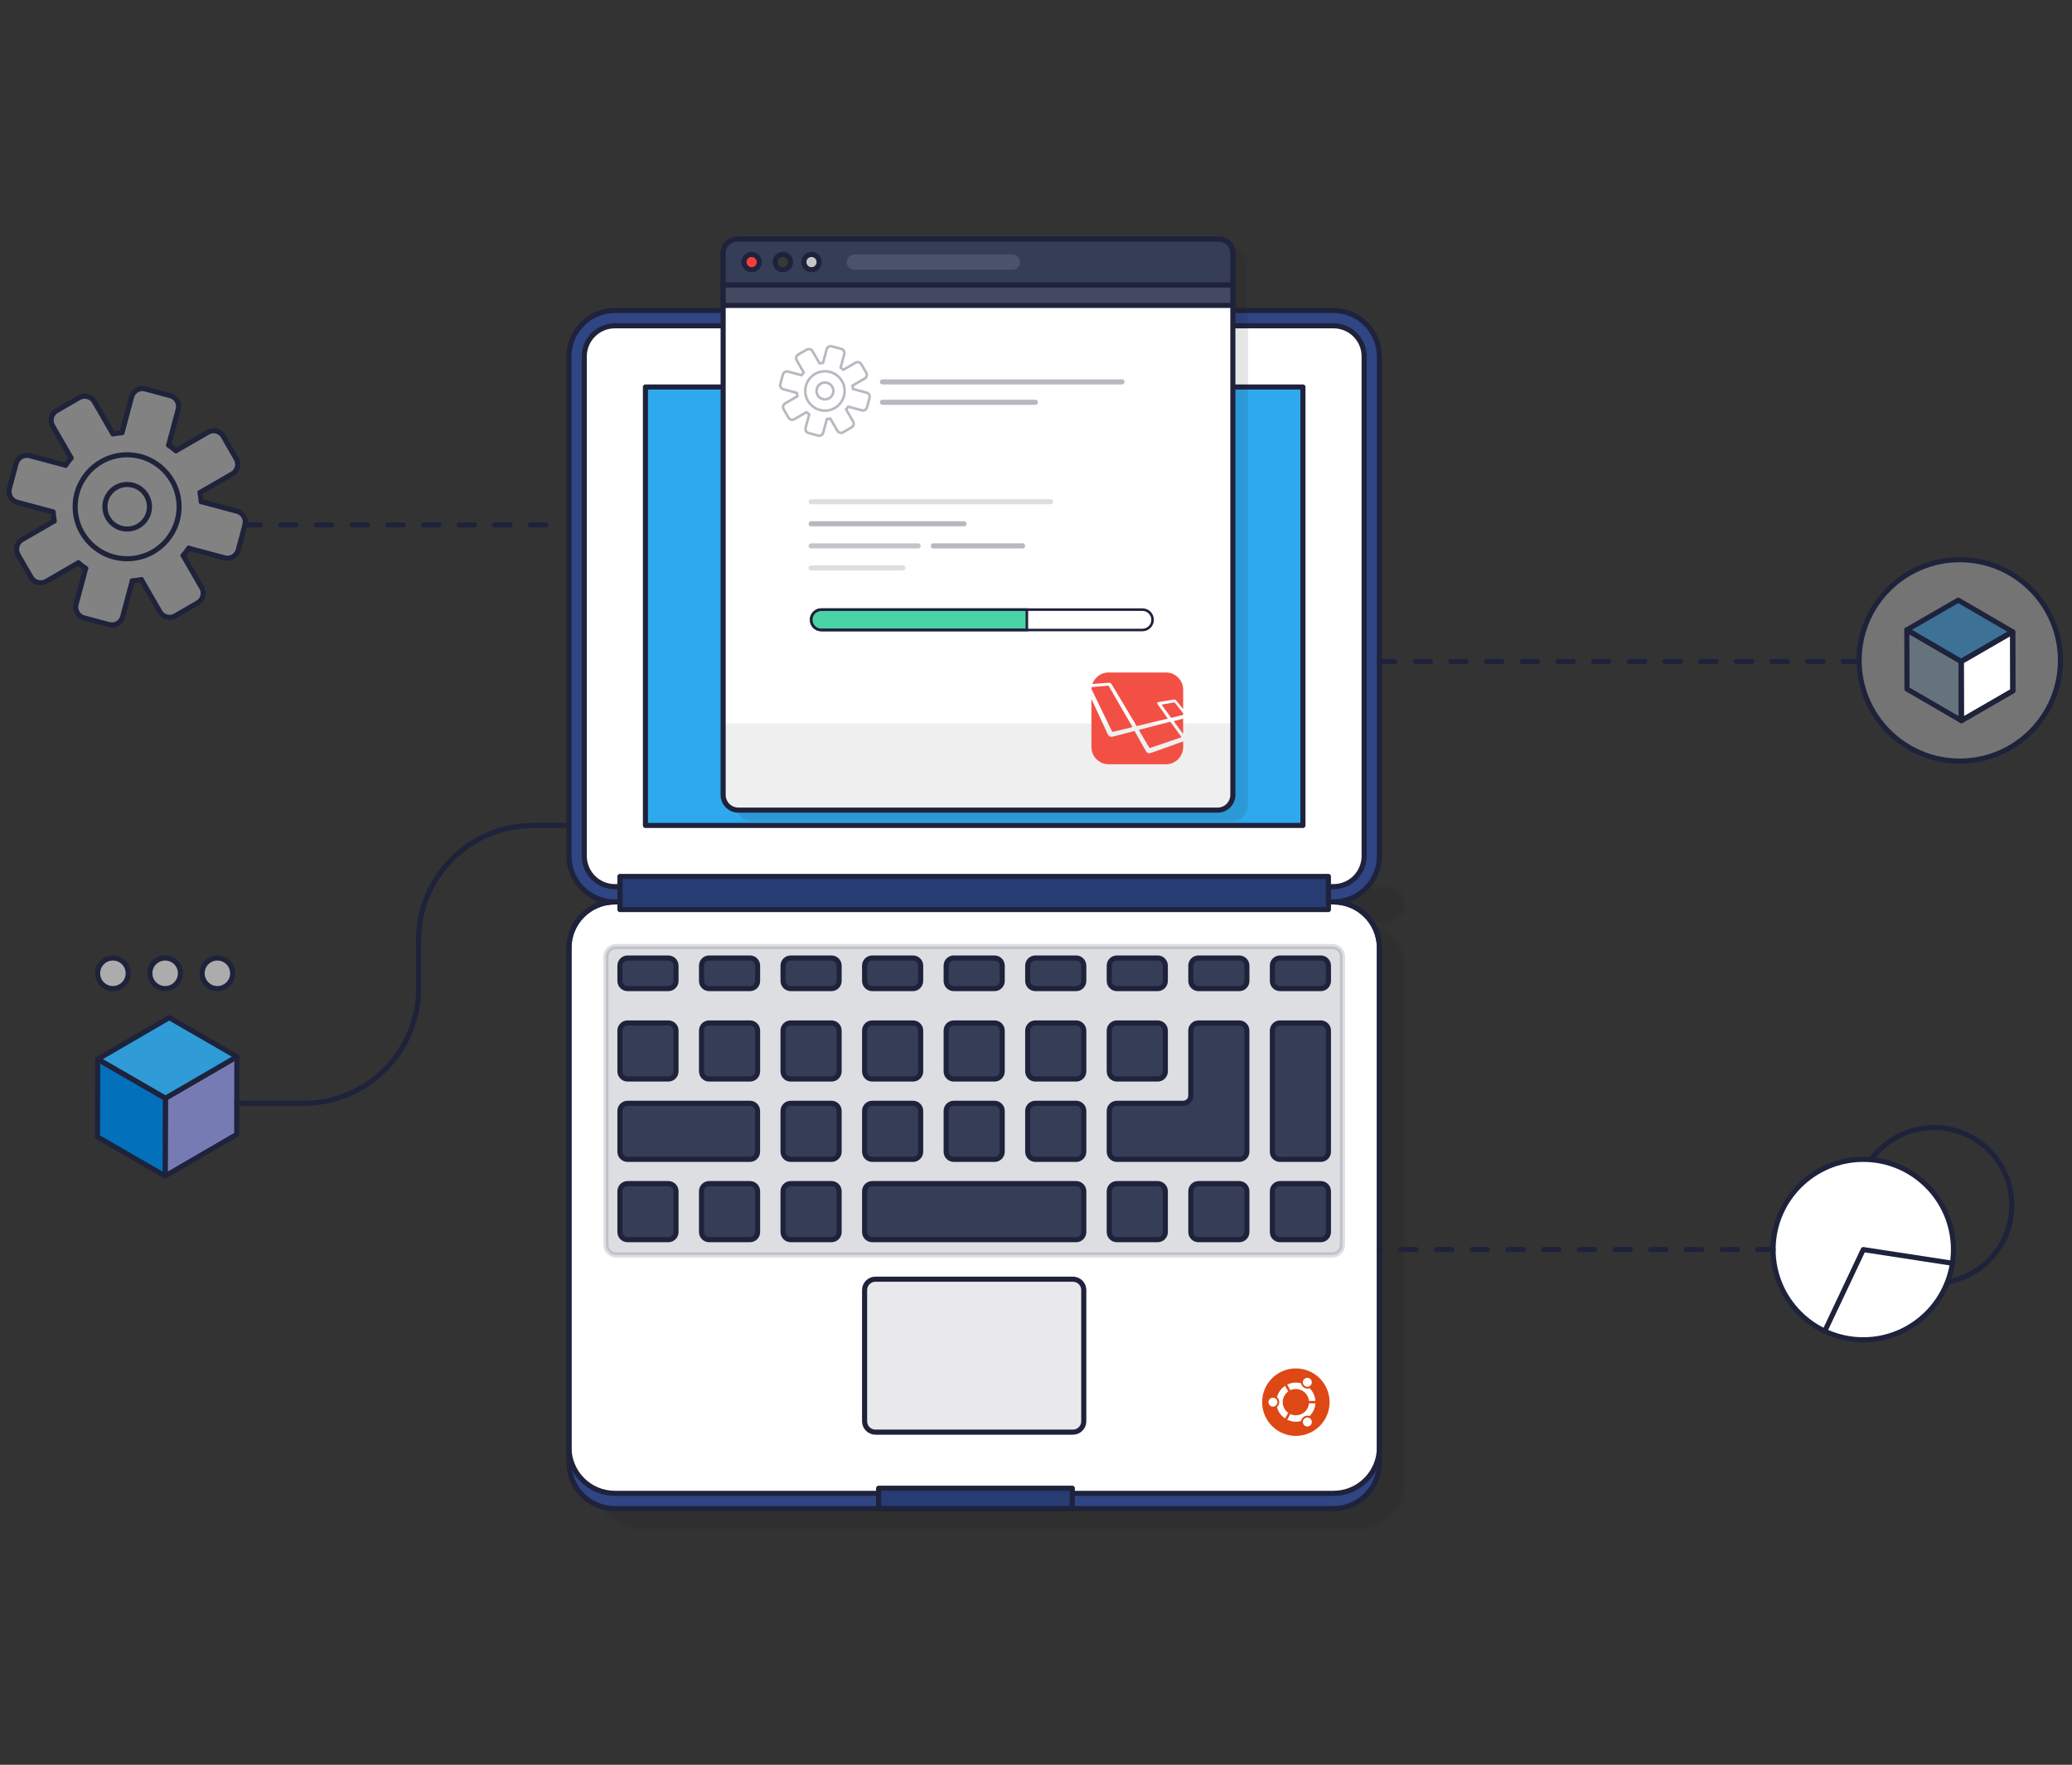 <svg width="101" height="86" viewBox="0 0 101 86" fill="none" xmlns="http://www.w3.org/2000/svg">
<rect x="0" y="0" width="101" height="86" fill="#333333" stroke="none"/>
<g opacity="0.39">
<path d="M6.197 27.228C7.596 27.228 8.73 26.094 8.73 24.696C8.73 23.297 7.596 22.163 6.197 22.163C4.798 22.163 3.665 23.297 3.665 24.696C3.665 26.094 4.798 27.228 6.197 27.228Z" fill="white"/>
<path d="M6.197 25.781C6.797 25.781 7.283 25.295 7.283 24.695C7.283 24.096 6.797 23.61 6.197 23.61C5.598 23.61 5.112 24.096 5.112 24.695C5.112 25.295 5.598 25.781 6.197 25.781Z" fill="white"/>
<path d="M10.141 21.062L8.574 21.967L8.576 21.971C8.462 21.871 8.341 21.778 8.215 21.693L8.22 21.695L8.688 19.947C8.725 19.808 8.705 19.66 8.634 19.535C8.562 19.41 8.443 19.32 8.304 19.282L7.081 18.954C6.942 18.917 6.794 18.937 6.669 19.009C6.544 19.081 6.453 19.199 6.416 19.338L5.948 21.086H5.951C5.8 21.096 5.651 21.116 5.503 21.145L5.505 21.143L4.601 19.577C4.565 19.515 4.518 19.461 4.461 19.418C4.405 19.374 4.34 19.342 4.271 19.324C4.203 19.305 4.131 19.301 4.06 19.31C3.989 19.319 3.921 19.342 3.859 19.378L2.763 20.012C2.701 20.047 2.647 20.095 2.604 20.151C2.56 20.208 2.528 20.272 2.51 20.341C2.491 20.41 2.487 20.482 2.496 20.552C2.505 20.623 2.528 20.691 2.564 20.753L3.469 22.32L3.471 22.318C3.372 22.432 3.28 22.552 3.196 22.677L3.196 22.674L1.449 22.206C1.31 22.169 1.162 22.188 1.037 22.26C0.913 22.332 0.822 22.451 0.784 22.59L0.457 23.813C0.419 23.952 0.439 24.1 0.511 24.225C0.583 24.349 0.701 24.44 0.84 24.478L2.588 24.946L2.589 24.942C2.599 25.093 2.619 25.244 2.648 25.393L2.646 25.389L1.079 26.293C0.955 26.365 0.864 26.484 0.827 26.623C0.789 26.762 0.809 26.91 0.881 27.035L1.514 28.131C1.55 28.193 1.597 28.247 1.654 28.291C1.71 28.334 1.775 28.366 1.844 28.384C1.913 28.403 1.984 28.408 2.055 28.398C2.126 28.389 2.194 28.366 2.256 28.33L3.822 27.426L3.819 27.42C3.935 27.521 4.057 27.614 4.184 27.7L4.177 27.698L3.709 29.445C3.671 29.584 3.691 29.732 3.763 29.857C3.835 29.982 3.953 30.073 4.092 30.11L5.316 30.438C5.455 30.475 5.603 30.455 5.727 30.384C5.852 30.311 5.943 30.193 5.98 30.054L6.448 28.306L6.439 28.304C6.594 28.294 6.748 28.274 6.9 28.244L6.892 28.248L7.796 29.815C7.832 29.877 7.879 29.931 7.936 29.974C7.992 30.017 8.057 30.049 8.126 30.068C8.195 30.086 8.266 30.091 8.337 30.082C8.408 30.072 8.476 30.049 8.538 30.014L9.634 29.38C9.759 29.308 9.85 29.19 9.887 29.051C9.924 28.912 9.905 28.764 9.833 28.639L8.929 27.072L8.92 27.077C9.023 26.96 9.117 26.837 9.203 26.708L9.201 26.717L10.948 27.186C11.017 27.204 11.089 27.209 11.159 27.2C11.23 27.19 11.298 27.167 11.36 27.131C11.421 27.096 11.476 27.048 11.519 26.992C11.562 26.935 11.594 26.871 11.613 26.802L11.94 25.579C11.959 25.51 11.964 25.438 11.954 25.367C11.945 25.297 11.922 25.229 11.886 25.167C11.851 25.105 11.803 25.051 11.747 25.008C11.69 24.964 11.626 24.932 11.557 24.914L9.808 24.446L9.806 24.454C9.796 24.301 9.776 24.148 9.746 23.997L9.75 24.003L11.316 23.099C11.441 23.027 11.532 22.908 11.569 22.769C11.607 22.63 11.587 22.482 11.515 22.357L10.882 21.261C10.81 21.136 10.691 21.045 10.552 21.008C10.414 20.971 10.265 20.99 10.141 21.062Z" fill="white"/>
</g>
<g style="mix-blend-mode:multiply" opacity="0.11">
<path d="M66.245 44.946H31.213C29.978 44.946 28.977 45.947 28.977 47.182V72.276C28.977 73.511 29.978 74.512 31.213 74.512H66.245C67.48 74.512 68.481 73.511 68.481 72.276V47.182C68.481 45.947 67.48 44.946 66.245 44.946Z" fill="#161616"/>
<path d="M66.245 44.946H31.213C29.978 44.946 28.977 45.947 28.977 47.182V72.276C28.977 73.511 29.978 74.512 31.213 74.512H66.245C67.48 74.512 68.481 73.511 68.481 72.276V47.182C68.481 45.947 67.48 44.946 66.245 44.946Z" stroke="#1E223B" stroke-width="0.124" stroke-miterlimit="10"/>
</g>
<g style="mix-blend-mode:multiply" opacity="0.11">
<path d="M67.611 43.207H29.846C29.366 43.207 28.977 43.596 28.977 44.076C28.977 44.557 29.366 44.946 29.846 44.946H67.611C68.091 44.946 68.481 44.557 68.481 44.076C68.481 43.596 68.091 43.207 67.611 43.207Z" fill="#161616"/>
<path d="M67.611 43.207H29.846C29.366 43.207 28.977 43.596 28.977 44.076C28.977 44.557 29.366 44.946 29.846 44.946H67.611C68.091 44.946 68.481 44.557 68.481 44.076C68.481 43.596 68.091 43.207 67.611 43.207Z" stroke="#1E223B" stroke-width="0.124" stroke-miterlimit="10"/>
</g>
<path d="M65.002 43.952H29.971C28.736 43.952 27.735 44.953 27.735 46.188V71.282C27.735 72.517 28.736 73.518 29.971 73.518H65.002C66.237 73.518 67.239 72.517 67.239 71.282V46.188C67.239 44.953 66.237 43.952 65.002 43.952Z" fill="#2F4584"/>
<path d="M65.002 43.952H29.971C28.736 43.952 27.735 44.953 27.735 46.188V70.537C27.735 71.772 28.736 72.773 29.971 72.773H65.002C66.237 72.773 67.239 71.772 67.239 70.537V46.188C67.239 44.953 66.237 43.952 65.002 43.952Z" fill="white"/>
<path opacity="0.15" d="M64.942 46.126H30.034C29.76 46.126 29.538 46.348 29.538 46.623V60.66C29.538 60.935 29.76 61.157 30.034 61.157H64.942C65.216 61.157 65.439 60.935 65.439 60.66V46.623C65.439 46.348 65.216 46.126 64.942 46.126Z" fill="#1E223B" stroke="#1E223B" stroke-width="0.248" stroke-miterlimit="11"/>
<path d="M65.002 43.952H29.971C28.736 43.952 27.735 44.953 27.735 46.188V70.537C27.735 71.772 28.736 72.773 29.971 72.773H65.002C66.237 72.773 67.239 71.772 67.239 70.537V46.188C67.239 44.953 66.237 43.952 65.002 43.952Z" stroke="#1E223B" stroke-width="0.248" stroke-linecap="round" stroke-linejoin="round"/>
<path d="M65.002 43.952H29.971C28.736 43.952 27.735 44.953 27.735 46.188V71.282C27.735 72.517 28.736 73.518 29.971 73.518H65.002C66.237 73.518 67.239 72.517 67.239 71.282V46.188C67.239 44.953 66.237 43.952 65.002 43.952Z" stroke="#1E223B" stroke-width="0.248" stroke-linecap="round" stroke-linejoin="round"/>
<path d="M65.002 15.132H29.971C28.736 15.132 27.735 16.133 27.735 17.368V41.716C27.735 42.951 28.736 43.952 29.971 43.952H65.002C66.237 43.952 67.239 42.951 67.239 41.716V17.368C67.239 16.133 66.237 15.132 65.002 15.132Z" fill="#2F4584"/>
<path d="M65.002 15.132H29.971C28.736 15.132 27.735 16.133 27.735 17.368V41.716C27.735 42.951 28.736 43.952 29.971 43.952H65.002C66.237 43.952 67.239 42.951 67.239 41.716V17.368C67.239 16.133 66.237 15.132 65.002 15.132Z" stroke="#1E223B" stroke-width="0.248" stroke-linecap="round" stroke-linejoin="round"/>
<path d="M66.495 41.716V17.368C66.495 16.544 65.827 15.877 65.004 15.877L29.972 15.877C29.149 15.877 28.481 16.544 28.481 17.368V41.716C28.481 42.539 29.149 43.207 29.972 43.207H65.004C65.827 43.207 66.495 42.539 66.495 41.716Z" fill="white"/>
<path d="M63.512 40.225V18.859L31.462 18.859V40.225H63.512Z" fill="#2FA9ED" stroke="#1E223B" stroke-width="0.124" stroke-miterlimit="10"/>
<path d="M66.495 41.716V17.368C66.495 16.544 65.827 15.877 65.004 15.877L29.972 15.877C29.149 15.877 28.481 16.544 28.481 17.368V41.716C28.481 42.539 29.149 43.207 29.972 43.207H65.004C65.827 43.207 66.495 42.539 66.495 41.716Z" stroke="#1E223B" stroke-width="0.248" stroke-linecap="round" stroke-linejoin="round"/>
<path d="M63.512 40.225V18.859L31.462 18.859V40.225H63.512Z" stroke="#1E223B" stroke-width="0.248" stroke-linecap="round" stroke-linejoin="round"/>
<g opacity="0.1">
<path d="M52.301 62.337H42.673C42.382 62.337 42.145 62.574 42.145 62.865V69.263C42.145 69.555 42.382 69.791 42.673 69.791H52.301C52.592 69.791 52.829 69.555 52.829 69.263V62.865C52.829 62.574 52.592 62.337 52.301 62.337Z" fill="#1E223B"/>
</g>
<path d="M52.301 62.338H42.673C42.382 62.338 42.145 62.574 42.145 62.866V69.263C42.145 69.555 42.382 69.791 42.673 69.791H52.301C52.592 69.791 52.829 69.555 52.829 69.263V62.866C52.829 62.574 52.592 62.338 52.301 62.338Z" stroke="#1E223B" stroke-width="0.248" stroke-linecap="round" stroke-linejoin="round"/>
<path d="M52.27 72.524H42.828V73.518H52.27V72.524Z" fill="#263C72"/>
<path d="M52.27 72.524H42.828V73.518H52.27V72.524Z" stroke="#1E223B" stroke-width="0.248" stroke-linecap="round" stroke-linejoin="round"/>
<g style="mix-blend-mode:multiply" opacity="0.11">
<path d="M60.034 12.15H36.679C36.268 12.15 35.934 12.484 35.934 12.896V39.232C35.934 39.643 36.268 39.977 36.679 39.977H60.034C60.445 39.977 60.779 39.643 60.779 39.232V12.896C60.779 12.484 60.445 12.15 60.034 12.15Z" fill="#161616"/>
<path d="M60.034 12.15H36.679C36.268 12.15 35.934 12.484 35.934 12.896V39.232C35.934 39.643 36.268 39.977 36.679 39.977H60.034C60.445 39.977 60.779 39.643 60.779 39.232V12.896C60.779 12.484 60.445 12.15 60.034 12.15Z" stroke="#1E223B" stroke-width="0.124" stroke-miterlimit="10"/>
</g>
<path d="M59.35 11.653H35.996C35.584 11.653 35.25 11.987 35.25 12.399V38.735C35.25 39.146 35.584 39.48 35.996 39.48H59.35C59.762 39.48 60.096 39.146 60.096 38.735V12.399C60.096 11.987 59.762 11.653 59.35 11.653Z" fill="white"/>
<path d="M35.25 35.256H60.096V38.735C60.096 38.932 60.017 39.122 59.877 39.262C59.737 39.401 59.548 39.48 59.35 39.48H35.996C35.798 39.48 35.608 39.401 35.469 39.262C35.329 39.122 35.25 38.932 35.25 38.735V35.256Z" fill="#EFEFEF"/>
<path d="M59.35 11.653H35.996C35.584 11.653 35.25 11.987 35.25 12.399V38.735C35.25 39.146 35.584 39.48 35.996 39.48H59.35C59.762 39.48 60.096 39.146 60.096 38.735V12.399C60.096 11.987 59.762 11.653 59.35 11.653Z" stroke="#1E223B" stroke-width="0.248" stroke-linecap="round" stroke-linejoin="round"/>
<path d="M35.925 11.653H59.421C59.51 11.653 59.598 11.671 59.679 11.705C59.761 11.739 59.836 11.788 59.898 11.851C59.961 11.913 60.01 11.988 60.044 12.07C60.078 12.151 60.096 12.239 60.096 12.328V13.889H35.25V12.328C35.25 12.239 35.268 12.151 35.302 12.07C35.336 11.988 35.385 11.913 35.448 11.851C35.51 11.788 35.585 11.739 35.666 11.705C35.748 11.671 35.836 11.653 35.925 11.653Z" fill="#363D56"/>
<path d="M35.925 11.653H59.421C59.51 11.653 59.598 11.671 59.679 11.705C59.761 11.739 59.836 11.788 59.898 11.851C59.961 11.913 60.01 11.988 60.044 12.07C60.078 12.151 60.096 12.239 60.096 12.328V13.889H35.25V12.328C35.25 12.239 35.268 12.151 35.302 12.07C35.336 11.988 35.385 11.913 35.448 11.851C35.51 11.788 35.585 11.739 35.666 11.705C35.748 11.671 35.836 11.653 35.925 11.653Z" stroke="#1E223B" stroke-width="0.248" stroke-linecap="round" stroke-linejoin="round"/>
<path d="M60.096 13.889H35.25V14.883H60.096V13.889Z" fill="#424960"/>
<path d="M60.096 13.889H35.25V14.883H60.096V13.889Z" stroke="#1E223B" stroke-width="0.248" stroke-linecap="round" stroke-linejoin="round"/>
<path d="M36.639 13.144C36.844 13.144 37.011 12.977 37.011 12.771C37.011 12.566 36.844 12.399 36.639 12.399C36.433 12.399 36.266 12.566 36.266 12.771C36.266 12.977 36.433 13.144 36.639 13.144Z" fill="#F73E39"/>
<path d="M36.639 13.144C36.844 13.144 37.011 12.977 37.011 12.771C37.011 12.566 36.844 12.399 36.639 12.399C36.433 12.399 36.266 12.566 36.266 12.771C36.266 12.977 36.433 13.144 36.639 13.144Z" stroke="#1E223B" stroke-width="0.248" stroke-linecap="round" stroke-linejoin="round"/>
<path d="M38.162 13.144C38.368 13.144 38.535 12.977 38.535 12.771C38.535 12.566 38.368 12.399 38.162 12.399C37.956 12.399 37.789 12.566 37.789 12.771C37.789 12.977 37.956 13.144 38.162 13.144Z" fill="#383838"/>
<path d="M38.162 13.144C38.368 13.144 38.535 12.977 38.535 12.771C38.535 12.566 38.368 12.399 38.162 12.399C37.956 12.399 37.789 12.566 37.789 12.771C37.789 12.977 37.956 13.144 38.162 13.144Z" stroke="#1E223B" stroke-width="0.248" stroke-linecap="round" stroke-linejoin="round"/>
<path d="M39.557 13.144C39.763 13.144 39.929 12.977 39.929 12.771C39.929 12.566 39.763 12.399 39.557 12.399C39.351 12.399 39.184 12.566 39.184 12.771C39.184 12.977 39.351 13.144 39.557 13.144Z" fill="#C6C6C6"/>
<path d="M39.557 13.144C39.763 13.144 39.929 12.977 39.929 12.771C39.929 12.566 39.763 12.399 39.557 12.399C39.351 12.399 39.184 12.566 39.184 12.771C39.184 12.977 39.351 13.144 39.557 13.144Z" stroke="#1E223B" stroke-width="0.248" stroke-linecap="round" stroke-linejoin="round"/>
<path opacity="0.28" d="M49.35 12.399H41.648C41.443 12.399 41.276 12.566 41.276 12.771C41.276 12.977 41.443 13.144 41.648 13.144H49.35C49.556 13.144 49.723 12.977 49.723 12.771C49.723 12.566 49.556 12.399 49.35 12.399Z" fill="#8289A3"/>
<path d="M6.197 27.228C7.596 27.228 8.73 26.094 8.73 24.695C8.73 23.297 7.596 22.163 6.197 22.163C4.798 22.163 3.664 23.297 3.664 24.695C3.664 26.094 4.798 27.228 6.197 27.228Z" stroke="#1E223B" stroke-width="0.248" stroke-linecap="round" stroke-linejoin="round"/>
<path d="M6.199 25.781C6.799 25.781 7.285 25.295 7.285 24.695C7.285 24.096 6.799 23.61 6.199 23.61C5.6 23.61 5.114 24.096 5.114 24.695C5.114 25.295 5.6 25.781 6.199 25.781Z" stroke="#1E223B" stroke-width="0.248" stroke-linecap="round" stroke-linejoin="round"/>
<path d="M10.141 21.062L8.574 21.967L8.576 21.971C8.462 21.871 8.341 21.778 8.215 21.693L8.219 21.695L8.688 19.947C8.725 19.808 8.705 19.66 8.633 19.535C8.561 19.41 8.443 19.32 8.304 19.282L7.081 18.954C6.942 18.917 6.793 18.937 6.669 19.009C6.544 19.081 6.453 19.199 6.416 19.338L5.948 21.086H5.95C5.8 21.096 5.651 21.116 5.503 21.145L5.505 21.143L4.601 19.577C4.565 19.515 4.518 19.461 4.461 19.418C4.404 19.374 4.34 19.342 4.271 19.324C4.202 19.305 4.13 19.301 4.06 19.31C3.989 19.319 3.921 19.342 3.859 19.378L2.763 20.012C2.701 20.047 2.647 20.095 2.603 20.151C2.56 20.208 2.528 20.272 2.51 20.341C2.491 20.41 2.486 20.482 2.496 20.552C2.505 20.623 2.528 20.691 2.564 20.753L3.468 22.32L3.47 22.318C3.371 22.432 3.28 22.552 3.196 22.677L3.196 22.674L1.449 22.206C1.31 22.169 1.162 22.188 1.037 22.26C0.912 22.332 0.821 22.451 0.784 22.59L0.456 23.813C0.419 23.952 0.439 24.1 0.511 24.225C0.583 24.349 0.701 24.44 0.84 24.478L2.588 24.946L2.589 24.942C2.599 25.093 2.619 25.244 2.648 25.393L2.646 25.389L1.079 26.293C0.955 26.365 0.864 26.484 0.826 26.623C0.789 26.762 0.809 26.91 0.88 27.035L1.514 28.131C1.55 28.193 1.597 28.247 1.654 28.291C1.71 28.334 1.775 28.366 1.843 28.384C1.912 28.403 1.984 28.408 2.055 28.398C2.126 28.389 2.194 28.366 2.255 28.33L3.822 27.426L3.818 27.42C3.934 27.521 4.056 27.614 4.184 27.7L4.177 27.698L3.708 29.445C3.671 29.584 3.691 29.732 3.763 29.857C3.835 29.982 3.953 30.073 4.092 30.11L5.315 30.438C5.454 30.475 5.603 30.455 5.727 30.384C5.852 30.311 5.943 30.193 5.98 30.054L6.448 28.306L6.439 28.304C6.594 28.294 6.747 28.274 6.899 28.244L6.891 28.248L7.796 29.815C7.832 29.877 7.879 29.931 7.936 29.974C7.992 30.017 8.057 30.049 8.125 30.068C8.194 30.086 8.266 30.091 8.337 30.082C8.407 30.072 8.476 30.049 8.537 30.014L9.634 29.38C9.759 29.308 9.85 29.19 9.887 29.051C9.924 28.912 9.905 28.764 9.833 28.639L8.928 27.072L8.92 27.077C9.022 26.96 9.117 26.837 9.203 26.708L9.2 26.717L10.948 27.186C11.017 27.204 11.088 27.209 11.159 27.2C11.23 27.19 11.298 27.167 11.36 27.131C11.421 27.096 11.475 27.048 11.519 26.992C11.562 26.935 11.594 26.871 11.612 26.802L11.94 25.579C11.959 25.51 11.963 25.438 11.954 25.367C11.945 25.297 11.922 25.229 11.886 25.167C11.85 25.105 11.803 25.051 11.746 25.008C11.69 24.964 11.625 24.932 11.556 24.914L9.808 24.446L9.806 24.454C9.796 24.301 9.776 24.148 9.746 23.997L9.75 24.003L11.316 23.099C11.441 23.027 11.532 22.908 11.569 22.769C11.606 22.63 11.587 22.482 11.515 22.357L10.882 21.261C10.809 21.136 10.691 21.045 10.552 21.008C10.413 20.971 10.265 20.99 10.141 21.062Z" stroke="#1E223B" stroke-width="0.248" stroke-linecap="round" stroke-linejoin="round"/>
<g opacity="0.32">
<path d="M40.212 20.011C40.741 20.011 41.171 19.581 41.171 19.052C41.171 18.522 40.741 18.093 40.212 18.093C39.682 18.093 39.253 18.522 39.253 19.052C39.253 19.581 39.682 20.011 40.212 20.011Z" stroke="#1E223B" stroke-width="0.124" stroke-linecap="round" stroke-linejoin="round"/>
<path d="M40.212 19.463C40.44 19.463 40.623 19.279 40.623 19.052C40.623 18.825 40.44 18.641 40.212 18.641C39.985 18.641 39.801 18.825 39.801 19.052C39.801 19.279 39.985 19.463 40.212 19.463Z" stroke="#1E223B" stroke-width="0.124" stroke-linecap="round" stroke-linejoin="round"/>
<path d="M42.241 19.135L41.579 18.957V18.959C41.575 18.902 41.568 18.845 41.557 18.788L41.558 18.79L42.151 18.447C42.198 18.42 42.232 18.375 42.246 18.322C42.26 18.27 42.253 18.213 42.226 18.166L41.986 17.751C41.972 17.728 41.954 17.707 41.933 17.691C41.912 17.674 41.887 17.663 41.861 17.655C41.835 17.648 41.808 17.647 41.781 17.65C41.754 17.654 41.728 17.663 41.705 17.676L41.112 18.018V18.019C41.069 17.982 41.024 17.947 40.976 17.915H40.977L41.154 17.253C41.169 17.201 41.161 17.145 41.134 17.098C41.107 17.05 41.062 17.016 41.009 17.002L40.546 16.878C40.493 16.863 40.437 16.871 40.39 16.898C40.343 16.925 40.308 16.97 40.294 17.023L40.117 17.685H40.118C40.061 17.689 40.004 17.696 39.948 17.707H39.949L39.607 17.114C39.579 17.067 39.535 17.032 39.482 17.018C39.429 17.004 39.373 17.011 39.326 17.038L38.911 17.278C38.863 17.305 38.829 17.35 38.815 17.403C38.801 17.456 38.808 17.512 38.835 17.559L39.178 18.152L39.179 18.151C39.142 18.195 39.106 18.24 39.074 18.288V18.286L38.413 18.109C38.387 18.102 38.36 18.1 38.333 18.104C38.306 18.107 38.28 18.116 38.257 18.13C38.233 18.143 38.213 18.161 38.197 18.183C38.18 18.204 38.168 18.228 38.161 18.254L38.037 18.718C38.023 18.77 38.03 18.826 38.057 18.873C38.085 18.921 38.13 18.955 38.182 18.969L38.844 19.147L38.845 19.144C38.849 19.202 38.856 19.26 38.867 19.317L38.866 19.314L38.273 19.657C38.249 19.67 38.229 19.688 38.212 19.71C38.196 19.731 38.184 19.756 38.177 19.782C38.17 19.808 38.168 19.835 38.172 19.862C38.175 19.889 38.184 19.914 38.197 19.938L38.437 20.353C38.451 20.376 38.469 20.397 38.49 20.413C38.512 20.43 38.536 20.442 38.562 20.449C38.588 20.456 38.615 20.457 38.642 20.454C38.669 20.45 38.695 20.442 38.718 20.428L39.311 20.086L39.309 20.082C39.354 20.121 39.4 20.157 39.449 20.189L39.446 20.189L39.268 20.85C39.261 20.876 39.26 20.904 39.263 20.93C39.267 20.957 39.275 20.983 39.289 21.006C39.302 21.03 39.32 21.05 39.342 21.067C39.363 21.083 39.388 21.095 39.414 21.102L39.877 21.226C39.929 21.24 39.985 21.233 40.033 21.206C40.08 21.178 40.114 21.134 40.128 21.081L40.306 20.419L40.303 20.418C40.361 20.414 40.419 20.407 40.477 20.395L40.474 20.397L40.816 20.99C40.844 21.038 40.889 21.072 40.941 21.086C40.994 21.1 41.05 21.093 41.097 21.066L41.512 20.826C41.56 20.799 41.594 20.754 41.608 20.701C41.622 20.648 41.615 20.592 41.587 20.545L41.245 19.952L41.243 19.953C41.281 19.91 41.316 19.863 41.349 19.815V19.817L42.01 19.995C42.063 20.009 42.119 20.002 42.166 19.974C42.214 19.947 42.248 19.902 42.262 19.85L42.386 19.386C42.4 19.334 42.393 19.278 42.366 19.23C42.339 19.183 42.294 19.149 42.241 19.135Z" stroke="#1E223B" stroke-width="0.124" stroke-linecap="round" stroke-linejoin="round"/>
</g>
<path d="M64.811 68.329C64.811 68.654 64.715 68.972 64.534 69.243C64.354 69.513 64.097 69.724 63.797 69.848C63.496 69.972 63.166 70.005 62.847 69.942C62.528 69.878 62.235 69.722 62.005 69.492C61.775 69.262 61.619 68.969 61.555 68.65C61.492 68.331 61.525 68.001 61.649 67.7C61.773 67.4 61.984 67.143 62.254 66.963C62.525 66.782 62.843 66.686 63.168 66.686C63.383 66.686 63.597 66.728 63.797 66.811C63.996 66.893 64.177 67.014 64.33 67.167C64.483 67.32 64.604 67.501 64.686 67.7C64.769 67.9 64.811 68.114 64.811 68.329Z" fill="#DD4814"/>
<path d="M62.05 68.11C62.007 68.109 61.964 68.122 61.928 68.147C61.892 68.171 61.864 68.205 61.847 68.245C61.831 68.285 61.826 68.329 61.835 68.372C61.843 68.414 61.864 68.453 61.895 68.484C61.925 68.515 61.964 68.536 62.007 68.544C62.049 68.553 62.093 68.549 62.134 68.532C62.174 68.515 62.208 68.487 62.232 68.451C62.256 68.415 62.269 68.373 62.27 68.329C62.27 68.301 62.264 68.272 62.253 68.245C62.242 68.219 62.226 68.194 62.205 68.174C62.185 68.154 62.161 68.137 62.134 68.126C62.108 68.115 62.079 68.11 62.05 68.11ZM63.617 69.107C63.58 69.129 63.549 69.161 63.53 69.2C63.511 69.239 63.504 69.282 63.509 69.326C63.515 69.369 63.533 69.409 63.562 69.442C63.59 69.474 63.628 69.498 63.67 69.509C63.712 69.52 63.756 69.519 63.797 69.505C63.838 69.491 63.874 69.465 63.901 69.431C63.927 69.396 63.943 69.355 63.946 69.311C63.948 69.268 63.938 69.225 63.917 69.187C63.888 69.137 63.84 69.1 63.783 69.085C63.727 69.07 63.667 69.078 63.617 69.107V69.107ZM62.527 68.329C62.527 68.226 62.551 68.125 62.599 68.033C62.646 67.942 62.715 67.864 62.799 67.805L62.639 67.536C62.444 67.666 62.304 67.863 62.245 68.09C62.28 68.119 62.309 68.155 62.328 68.197C62.348 68.238 62.358 68.283 62.358 68.329C62.358 68.375 62.348 68.42 62.328 68.461C62.309 68.503 62.28 68.539 62.245 68.568C62.304 68.795 62.444 68.992 62.639 69.122L62.799 68.853C62.715 68.794 62.647 68.716 62.599 68.625C62.552 68.534 62.527 68.432 62.527 68.329V68.329ZM63.168 67.688C63.328 67.688 63.482 67.748 63.6 67.856C63.718 67.964 63.792 68.112 63.806 68.272L64.119 68.267C64.104 68.033 64.003 67.813 63.836 67.649C63.793 67.665 63.747 67.671 63.702 67.668C63.656 67.664 63.612 67.65 63.572 67.627C63.533 67.604 63.499 67.573 63.473 67.535C63.447 67.498 63.43 67.455 63.422 67.41C63.197 67.347 62.956 67.37 62.745 67.474L62.898 67.747C62.982 67.708 63.075 67.688 63.168 67.688V67.688ZM63.168 68.97C63.075 68.97 62.982 68.95 62.898 68.91L62.745 69.184C62.956 69.288 63.197 69.31 63.422 69.248C63.43 69.203 63.447 69.16 63.473 69.122C63.499 69.085 63.533 69.053 63.572 69.03C63.612 69.007 63.656 68.994 63.702 68.99C63.747 68.986 63.793 68.993 63.836 69.009C64.003 68.845 64.104 68.624 64.119 68.39L63.806 68.386C63.792 68.545 63.719 68.694 63.601 68.802C63.483 68.91 63.328 68.97 63.168 68.97V68.97ZM63.617 67.551C63.655 67.573 63.698 67.583 63.741 67.58C63.784 67.577 63.826 67.561 63.86 67.535C63.895 67.509 63.92 67.472 63.934 67.431C63.948 67.39 63.95 67.346 63.939 67.304C63.927 67.262 63.904 67.225 63.871 67.196C63.839 67.167 63.798 67.149 63.755 67.144C63.712 67.138 63.669 67.145 63.63 67.164C63.591 67.183 63.558 67.214 63.537 67.251C63.522 67.276 63.513 67.304 63.509 67.332C63.505 67.361 63.507 67.39 63.514 67.418C63.522 67.446 63.535 67.472 63.553 67.495C63.57 67.518 63.592 67.537 63.617 67.551V67.551Z" fill="white"/>
<path d="M8.062 53.52L11.547 51.495L11.537 55.284L8.051 57.309L8.062 53.52Z" fill="#777BB4"/>
<path d="M8.062 53.52L11.547 51.495L11.537 55.284L8.051 57.309L8.062 53.52Z" stroke="#1E223B" stroke-width="0.248" stroke-linecap="round" stroke-linejoin="round"/>
<path opacity="0.88" d="M4.764 51.616L8.249 49.591L11.547 51.495L8.062 53.52L4.764 51.616Z" fill="#2FA9ED" stroke="#1E223B" stroke-width="0.124" stroke-miterlimit="10"/>
<path d="M8.061 53.52L8.05 57.309L4.752 55.405L4.763 51.616L8.061 53.52Z" fill="#0270BB"/>
<path d="M4.764 51.616L8.249 49.591L11.547 51.495L8.062 53.52L4.764 51.616Z" stroke="#1E223B" stroke-width="0.248" stroke-linecap="round" stroke-linejoin="round"/>
<path d="M8.061 53.52L8.05 57.309L4.752 55.405L4.763 51.616L8.061 53.52Z" stroke="#1E223B" stroke-width="0.248" stroke-linecap="round" stroke-linejoin="round"/>
<path opacity="0.59" d="M5.504 48.176C5.915 48.176 6.249 47.842 6.249 47.43C6.249 47.019 5.915 46.685 5.504 46.685C5.092 46.685 4.758 47.019 4.758 47.43C4.758 47.842 5.092 48.176 5.504 48.176Z" fill="white"/>
<path d="M5.504 48.176C5.915 48.176 6.249 47.842 6.249 47.43C6.249 47.019 5.915 46.685 5.504 46.685C5.092 46.685 4.758 47.019 4.758 47.43C4.758 47.842 5.092 48.176 5.504 48.176Z" stroke="#1E223B" stroke-width="0.248" stroke-linecap="round" stroke-linejoin="round"/>
<path opacity="0.59" d="M8.05 48.176C8.462 48.176 8.796 47.842 8.796 47.43C8.796 47.019 8.462 46.685 8.05 46.685C7.639 46.685 7.305 47.019 7.305 47.43C7.305 47.842 7.639 48.176 8.05 48.176Z" fill="white"/>
<path d="M8.05 48.176C8.462 48.176 8.796 47.842 8.796 47.43C8.796 47.019 8.462 46.685 8.05 46.685C7.639 46.685 7.305 47.019 7.305 47.43C7.305 47.842 7.639 48.176 8.05 48.176Z" stroke="#1E223B" stroke-width="0.248" stroke-linecap="round" stroke-linejoin="round"/>
<path opacity="0.59" d="M10.597 48.176C11.009 48.176 11.342 47.842 11.342 47.43C11.342 47.019 11.009 46.685 10.597 46.685C10.185 46.685 9.852 47.019 9.852 47.43C9.852 47.842 10.185 48.176 10.597 48.176Z" fill="white"/>
<path opacity="0.32" d="M95.53 37.089C98.24 37.089 100.437 34.892 100.437 32.182C100.437 29.472 98.24 27.275 95.53 27.275C92.82 27.275 90.623 29.472 90.623 32.182C90.623 34.892 92.82 37.089 95.53 37.089Z" fill="white"/>
<path d="M10.597 48.176C11.009 48.176 11.342 47.842 11.342 47.43C11.342 47.019 11.009 46.685 10.597 46.685C10.185 46.685 9.852 47.019 9.852 47.43C9.852 47.842 10.185 48.176 10.597 48.176Z" stroke="#1E223B" stroke-width="0.248" stroke-linecap="round" stroke-linejoin="round"/>
<path opacity="0.12" d="M95.598 32.235L92.948 30.695L92.956 33.577L95.607 35.117L95.598 32.235Z" fill="#0270BB"/>
<path d="M95.598 32.235L92.948 30.695L92.956 33.577L95.607 35.117L95.598 32.235Z" stroke="#1E223B" stroke-width="0.248" stroke-linecap="round" stroke-linejoin="round"/>
<path opacity="0.47" d="M98.106 30.788L95.456 29.247L92.948 30.695L95.598 32.236L98.106 30.788Z" fill="#0270BB"/>
<path d="M98.106 30.788L95.456 29.247L92.948 30.695L95.598 32.236L98.106 30.788Z" stroke="#1E223B" stroke-width="0.248" stroke-linecap="round" stroke-linejoin="round"/>
<path d="M95.6 32.236L95.608 35.117L98.116 33.669L98.108 30.788L95.6 32.236Z" fill="white" stroke="#1E223B" stroke-width="0.248" stroke-linecap="round" stroke-linejoin="round"/>
<path d="M95.6 32.236L95.608 35.117L98.116 33.669L98.108 30.788L95.6 32.236Z" stroke="#1E223B" stroke-width="0.248" stroke-linecap="round" stroke-linejoin="round"/>
<path d="M95.53 37.089C98.24 37.089 100.437 34.892 100.437 32.182C100.437 29.472 98.24 27.275 95.53 27.275C92.82 27.275 90.623 29.472 90.623 32.182C90.623 34.892 92.82 37.089 95.53 37.089Z" stroke="#1E223B" stroke-width="0.248" stroke-linecap="round" stroke-linejoin="round"/>
<path d="M56.004 36.405C56.039 36.456 56.06 36.452 56.087 36.44C56.114 36.429 57.512 35.957 57.555 35.941C57.597 35.926 57.584 35.912 57.57 35.891C57.557 35.87 57.091 35.237 57.068 35.2C57.044 35.163 57.033 35.171 56.996 35.183L55.514 35.568C55.514 35.568 55.969 36.355 56.004 36.405V36.405Z" fill="#F35045"/>
<path d="M57.672 35.761V35.02L57.211 35.143C57.337 35.311 57.533 35.574 57.672 35.761Z" fill="#F35045"/>
<path d="M57.211 34.231C57.188 34.236 56.682 34.328 56.651 34.332C56.621 34.336 56.631 34.353 56.643 34.371L57.088 34.981C57.088 34.981 57.632 34.846 57.665 34.839L57.673 34.837V34.757C57.574 34.631 57.305 34.29 57.282 34.258C57.254 34.219 57.234 34.226 57.211 34.231H57.211Z" fill="#F35045"/>
<path d="M54.031 33.272C54.14 33.267 54.15 33.292 54.198 33.363L55.407 35.383L56.926 35.02C56.842 34.9 56.46 34.358 56.423 34.307C56.381 34.249 56.424 34.221 56.491 34.21C56.559 34.199 57.14 34.101 57.19 34.094C57.24 34.087 57.279 34.069 57.36 34.167C57.401 34.216 57.542 34.391 57.674 34.555V33.61C57.673 33.388 57.585 33.175 57.428 33.018C57.27 32.861 57.057 32.772 56.835 32.772H54.04C53.93 32.77 53.82 32.791 53.718 32.834C53.617 32.876 53.524 32.939 53.448 33.018C53.357 33.106 53.288 33.214 53.246 33.333C53.52 33.311 53.955 33.276 54.031 33.272Z" fill="#F35045"/>
<path d="M56.142 36.677C56.013 36.716 55.956 36.736 55.872 36.619C55.81 36.532 55.472 35.923 55.306 35.623C54.992 35.705 54.419 35.855 54.253 35.895C54.203 35.912 54.149 35.91 54.101 35.888C54.053 35.866 54.015 35.826 53.996 35.777C53.977 35.735 53.504 34.714 53.202 34.059V36.406C53.202 36.628 53.29 36.841 53.448 36.998C53.605 37.155 53.818 37.244 54.04 37.244H56.835C57.057 37.244 57.27 37.155 57.428 36.998C57.585 36.841 57.673 36.628 57.674 36.406V36.13C57.331 36.255 56.228 36.652 56.142 36.677Z" fill="#F35045"/>
<path d="M54.258 35.659C54.303 35.649 55.154 35.445 55.173 35.441C55.191 35.437 55.203 35.427 55.183 35.393L54.049 33.435C54.038 33.417 54.041 33.412 54.013 33.413C53.989 33.414 53.358 33.471 53.212 33.483C53.207 33.514 53.205 33.545 53.203 33.576C53.352 33.88 54.203 35.635 54.208 35.649C54.212 35.663 54.213 35.67 54.258 35.659Z" fill="#F35045"/>
<path opacity="0.32" d="M43.014 18.61H54.691" stroke="#1E223B" stroke-width="0.248" stroke-linecap="round" stroke-linejoin="round"/>
<path opacity="0.32" d="M43.014 19.604H50.468" stroke="#1E223B" stroke-width="0.248" stroke-linecap="round" stroke-linejoin="round"/>
<path opacity="0.15" d="M39.538 24.449H51.215" stroke="#1E223B" stroke-width="0.248" stroke-linecap="round" stroke-linejoin="round"/>
<path opacity="0.32" d="M39.538 25.525H46.991" stroke="#1E223B" stroke-width="0.248" stroke-linecap="round" stroke-linejoin="round"/>
<path opacity="0.32" d="M45.498 26.602H49.846" stroke="#1E223B" stroke-width="0.248" stroke-linecap="round" stroke-linejoin="round"/>
<path opacity="0.26" d="M39.538 26.602H44.755" stroke="#1E223B" stroke-width="0.248" stroke-linecap="round" stroke-linejoin="round"/>
<path opacity="0.15" d="M39.538 27.678H44.01" stroke="#1E223B" stroke-width="0.248" stroke-linecap="round" stroke-linejoin="round"/>
<path d="M40.034 29.707C39.903 29.707 39.776 29.76 39.683 29.853C39.59 29.946 39.538 30.073 39.538 30.204C39.538 30.336 39.59 30.463 39.683 30.556C39.776 30.649 39.903 30.701 40.034 30.701H50.055V29.707H40.034Z" fill="#4AD3A5" stroke="#1E223B" stroke-width="0.124" stroke-miterlimit="10"/>
<path d="M55.687 29.707H40.034C39.76 29.707 39.538 29.93 39.538 30.204C39.538 30.479 39.76 30.701 40.034 30.701H55.687C55.961 30.701 56.184 30.479 56.184 30.204C56.184 29.93 55.961 29.707 55.687 29.707Z" stroke="#1E223B" stroke-width="0.124" stroke-linecap="round" stroke-linejoin="round"/>
<path d="M64.474 42.71H30.499C30.344 42.71 30.219 42.835 30.219 42.989V44.045C30.219 44.2 30.344 44.325 30.499 44.325H64.474C64.629 44.325 64.754 44.2 64.754 44.045V42.989C64.754 42.835 64.629 42.71 64.474 42.71Z" fill="#263C72"/>
<path d="M64.754 42.71H30.219V44.325H64.754V42.71Z" stroke="#1E223B" stroke-width="0.248" stroke-linecap="round" stroke-linejoin="round"/>
<path d="M64.382 46.685H62.395C62.189 46.685 62.022 46.852 62.022 47.058V47.803C62.022 48.009 62.189 48.176 62.395 48.176H64.382C64.588 48.176 64.755 48.009 64.755 47.803V47.058C64.755 46.852 64.588 46.685 64.382 46.685Z" fill="#363D56"/>
<path d="M60.407 46.685H58.42C58.214 46.685 58.047 46.852 58.047 47.058V47.803C58.047 48.009 58.214 48.176 58.42 48.176H60.407C60.613 48.176 60.78 48.009 60.78 47.803V47.058C60.78 46.852 60.613 46.685 60.407 46.685Z" fill="#363D56"/>
<path d="M56.431 46.685H54.443C54.237 46.685 54.071 46.852 54.071 47.058V47.803C54.071 48.009 54.237 48.176 54.443 48.176H56.431C56.637 48.176 56.804 48.009 56.804 47.803V47.058C56.804 46.852 56.637 46.685 56.431 46.685Z" fill="#363D56"/>
<path d="M52.456 46.685H50.469C50.263 46.685 50.096 46.852 50.096 47.058V47.803C50.096 48.009 50.263 48.176 50.469 48.176H52.456C52.662 48.176 52.829 48.009 52.829 47.803V47.058C52.829 46.852 52.662 46.685 52.456 46.685Z" fill="#363D56"/>
<path d="M48.48 46.685H46.492C46.286 46.685 46.12 46.852 46.12 47.058V47.803C46.12 48.009 46.286 48.176 46.492 48.176H48.48C48.686 48.176 48.853 48.009 48.853 47.803V47.058C48.853 46.852 48.686 46.685 48.48 46.685Z" fill="#363D56"/>
<path d="M44.505 46.685H42.518C42.312 46.685 42.145 46.852 42.145 47.058V47.803C42.145 48.009 42.312 48.176 42.518 48.176H44.505C44.711 48.176 44.878 48.009 44.878 47.803V47.058C44.878 46.852 44.711 46.685 44.505 46.685Z" fill="#363D56"/>
<path d="M40.531 46.685H38.543C38.337 46.685 38.17 46.852 38.17 47.058V47.803C38.17 48.009 38.337 48.176 38.543 48.176H40.531C40.736 48.176 40.903 48.009 40.903 47.803V47.058C40.903 46.852 40.736 46.685 40.531 46.685Z" fill="#363D56"/>
<path d="M36.556 46.685H34.568C34.362 46.685 34.196 46.852 34.196 47.058V47.803C34.196 48.009 34.362 48.176 34.568 48.176H36.556C36.762 48.176 36.929 48.009 36.929 47.803V47.058C36.929 46.852 36.762 46.685 36.556 46.685Z" fill="#363D56"/>
<path d="M32.579 46.685H30.592C30.386 46.685 30.219 46.852 30.219 47.058V47.803C30.219 48.009 30.386 48.176 30.592 48.176H32.579C32.785 48.176 32.952 48.009 32.952 47.803V47.058C32.952 46.852 32.785 46.685 32.579 46.685Z" fill="#363D56"/>
<path d="M56.431 49.85H54.443C54.237 49.85 54.071 50.017 54.071 50.223V52.21C54.071 52.416 54.237 52.583 54.443 52.583H56.431C56.637 52.583 56.804 52.416 56.804 52.21V50.223C56.804 50.017 56.637 49.85 56.431 49.85Z" fill="#363D56"/>
<path d="M52.456 49.85H50.469C50.263 49.85 50.096 50.017 50.096 50.223V52.21C50.096 52.416 50.263 52.583 50.469 52.583H52.456C52.662 52.583 52.829 52.416 52.829 52.21V50.223C52.829 50.017 52.662 49.85 52.456 49.85Z" fill="#363D56"/>
<path d="M48.48 49.85H46.492C46.286 49.85 46.12 50.017 46.12 50.223V52.21C46.12 52.416 46.286 52.583 46.492 52.583H48.48C48.686 52.583 48.853 52.416 48.853 52.21V50.223C48.853 50.017 48.686 49.85 48.48 49.85Z" fill="#363D56"/>
<path d="M44.505 49.85H42.518C42.312 49.85 42.145 50.017 42.145 50.223V52.21C42.145 52.416 42.312 52.583 42.518 52.583H44.505C44.711 52.583 44.878 52.416 44.878 52.21V50.223C44.878 50.017 44.711 49.85 44.505 49.85Z" fill="#363D56"/>
<path d="M40.531 49.85H38.543C38.337 49.85 38.17 50.017 38.17 50.223V52.21C38.17 52.416 38.337 52.583 38.543 52.583H40.531C40.736 52.583 40.903 52.416 40.903 52.21V50.223C40.903 50.017 40.736 49.85 40.531 49.85Z" fill="#363D56"/>
<path d="M36.556 49.85H34.568C34.362 49.85 34.196 50.017 34.196 50.223V52.21C34.196 52.416 34.362 52.583 34.568 52.583H36.556C36.762 52.583 36.929 52.416 36.929 52.21V50.223C36.929 50.017 36.762 49.85 36.556 49.85Z" fill="#363D56"/>
<path d="M32.579 49.85H30.592C30.386 49.85 30.219 50.017 30.219 50.223V52.21C30.219 52.416 30.386 52.583 30.592 52.583H32.579C32.785 52.583 32.952 52.416 32.952 52.21V50.223C32.952 50.017 32.785 49.85 32.579 49.85Z" fill="#363D56"/>
<path d="M64.382 49.85H62.395C62.189 49.85 62.022 50.017 62.022 50.223V56.125C62.022 56.331 62.189 56.498 62.395 56.498H64.382C64.588 56.498 64.755 56.331 64.755 56.125V50.223C64.755 50.017 64.588 49.85 64.382 49.85Z" fill="#363D56"/>
<path d="M60.406 49.85H58.419C58.32 49.85 58.225 49.889 58.155 49.959C58.085 50.029 58.046 50.124 58.046 50.223V53.392C58.046 53.491 58.007 53.586 57.937 53.656C57.867 53.725 57.772 53.765 57.673 53.765H54.443C54.344 53.765 54.25 53.804 54.18 53.874C54.11 53.944 54.071 54.038 54.071 54.137V56.125C54.071 56.224 54.11 56.319 54.18 56.389C54.25 56.458 54.344 56.498 54.443 56.498H60.406C60.505 56.498 60.6 56.458 60.67 56.389C60.74 56.319 60.779 56.224 60.779 56.125V50.223C60.779 50.124 60.74 50.029 60.67 49.959C60.6 49.889 60.505 49.85 60.406 49.85Z" fill="#363D56"/>
<path d="M52.456 53.765H50.469C50.263 53.765 50.096 53.931 50.096 54.137V56.125C50.096 56.331 50.263 56.498 50.469 56.498H52.456C52.662 56.498 52.829 56.331 52.829 56.125V54.137C52.829 53.931 52.662 53.765 52.456 53.765Z" fill="#363D56"/>
<path d="M48.48 53.765H46.492C46.286 53.765 46.12 53.931 46.12 54.137V56.125C46.12 56.331 46.286 56.498 46.492 56.498H48.48C48.686 56.498 48.853 56.331 48.853 56.125V54.137C48.853 53.931 48.686 53.765 48.48 53.765Z" fill="#363D56"/>
<path d="M44.505 53.765H42.518C42.312 53.765 42.145 53.931 42.145 54.137V56.125C42.145 56.331 42.312 56.498 42.518 56.498H44.505C44.711 56.498 44.878 56.331 44.878 56.125V54.137C44.878 53.931 44.711 53.765 44.505 53.765Z" fill="#363D56"/>
<path d="M40.531 53.765H38.543C38.337 53.765 38.17 53.931 38.17 54.137V56.125C38.17 56.331 38.337 56.498 38.543 56.498H40.531C40.736 56.498 40.903 56.331 40.903 56.125V54.137C40.903 53.931 40.736 53.765 40.531 53.765Z" fill="#363D56"/>
<path d="M36.555 53.765H30.592C30.386 53.765 30.219 53.931 30.219 54.137V56.125C30.219 56.331 30.386 56.498 30.592 56.498H36.555C36.761 56.498 36.927 56.331 36.927 56.125V54.137C36.927 53.931 36.761 53.765 36.555 53.765Z" fill="#363D56"/>
<path d="M64.382 57.679H62.395C62.189 57.679 62.022 57.846 62.022 58.052V60.039C62.022 60.245 62.189 60.412 62.395 60.412H64.382C64.588 60.412 64.755 60.245 64.755 60.039V58.052C64.755 57.846 64.588 57.679 64.382 57.679Z" fill="#363D56"/>
<path d="M60.407 57.679H58.42C58.214 57.679 58.047 57.846 58.047 58.052V60.039C58.047 60.245 58.214 60.412 58.42 60.412H60.407C60.613 60.412 60.78 60.245 60.78 60.039V58.052C60.78 57.846 60.613 57.679 60.407 57.679Z" fill="#363D56"/>
<path d="M56.431 57.679H54.443C54.237 57.679 54.071 57.846 54.071 58.052V60.039C54.071 60.245 54.237 60.412 54.443 60.412H56.431C56.637 60.412 56.804 60.245 56.804 60.039V58.052C56.804 57.846 56.637 57.679 56.431 57.679Z" fill="#363D56"/>
<path d="M52.456 57.679H42.518C42.312 57.679 42.145 57.846 42.145 58.052V60.039C42.145 60.245 42.312 60.412 42.518 60.412H52.456C52.662 60.412 52.829 60.245 52.829 60.039V58.052C52.829 57.846 52.662 57.679 52.456 57.679Z" fill="#363D56"/>
<path d="M40.531 57.679H38.543C38.337 57.679 38.17 57.846 38.17 58.052V60.039C38.17 60.245 38.337 60.412 38.543 60.412H40.531C40.736 60.412 40.903 60.245 40.903 60.039V58.052C40.903 57.846 40.736 57.679 40.531 57.679Z" fill="#363D56"/>
<path d="M36.556 57.679H34.568C34.362 57.679 34.196 57.846 34.196 58.052V60.039C34.196 60.245 34.362 60.412 34.568 60.412H36.556C36.762 60.412 36.929 60.245 36.929 60.039V58.052C36.929 57.846 36.762 57.679 36.556 57.679Z" fill="#363D56"/>
<path d="M32.579 57.679H30.592C30.386 57.679 30.219 57.846 30.219 58.052V60.039C30.219 60.245 30.386 60.412 30.592 60.412H32.579C32.785 60.412 32.952 60.245 32.952 60.039V58.052C32.952 57.846 32.785 57.679 32.579 57.679Z" fill="#363D56"/>
<path d="M64.382 46.685H62.395C62.189 46.685 62.022 46.852 62.022 47.058V47.803C62.022 48.009 62.189 48.176 62.395 48.176H64.382C64.588 48.176 64.755 48.009 64.755 47.803V47.058C64.755 46.852 64.588 46.685 64.382 46.685Z" stroke="#1E223B" stroke-width="0.248" stroke-linecap="round" stroke-linejoin="round"/>
<path d="M60.407 46.685H58.42C58.214 46.685 58.047 46.852 58.047 47.058V47.803C58.047 48.009 58.214 48.176 58.42 48.176H60.407C60.613 48.176 60.78 48.009 60.78 47.803V47.058C60.78 46.852 60.613 46.685 60.407 46.685Z" stroke="#1E223B" stroke-width="0.248" stroke-linecap="round" stroke-linejoin="round"/>
<path d="M56.431 46.685H54.443C54.237 46.685 54.071 46.852 54.071 47.058V47.803C54.071 48.009 54.237 48.176 54.443 48.176H56.431C56.637 48.176 56.804 48.009 56.804 47.803V47.058C56.804 46.852 56.637 46.685 56.431 46.685Z" stroke="#1E223B" stroke-width="0.248" stroke-linecap="round" stroke-linejoin="round"/>
<path d="M52.456 46.685H50.469C50.263 46.685 50.096 46.852 50.096 47.058V47.803C50.096 48.009 50.263 48.176 50.469 48.176H52.456C52.662 48.176 52.829 48.009 52.829 47.803V47.058C52.829 46.852 52.662 46.685 52.456 46.685Z" stroke="#1E223B" stroke-width="0.248" stroke-linecap="round" stroke-linejoin="round"/>
<path d="M48.48 46.685H46.492C46.286 46.685 46.12 46.852 46.12 47.058V47.803C46.12 48.009 46.286 48.176 46.492 48.176H48.48C48.686 48.176 48.853 48.009 48.853 47.803V47.058C48.853 46.852 48.686 46.685 48.48 46.685Z" stroke="#1E223B" stroke-width="0.248" stroke-linecap="round" stroke-linejoin="round"/>
<path d="M44.505 46.685H42.518C42.312 46.685 42.145 46.852 42.145 47.058V47.803C42.145 48.009 42.312 48.176 42.518 48.176H44.505C44.711 48.176 44.878 48.009 44.878 47.803V47.058C44.878 46.852 44.711 46.685 44.505 46.685Z" stroke="#1E223B" stroke-width="0.248" stroke-linecap="round" stroke-linejoin="round"/>
<path d="M40.531 46.685H38.543C38.337 46.685 38.17 46.852 38.17 47.058V47.803C38.17 48.009 38.337 48.176 38.543 48.176H40.531C40.736 48.176 40.903 48.009 40.903 47.803V47.058C40.903 46.852 40.736 46.685 40.531 46.685Z" stroke="#1E223B" stroke-width="0.248" stroke-linecap="round" stroke-linejoin="round"/>
<path d="M36.556 46.685H34.568C34.362 46.685 34.196 46.852 34.196 47.058V47.803C34.196 48.009 34.362 48.176 34.568 48.176H36.556C36.762 48.176 36.929 48.009 36.929 47.803V47.058C36.929 46.852 36.762 46.685 36.556 46.685Z" stroke="#1E223B" stroke-width="0.248" stroke-linecap="round" stroke-linejoin="round"/>
<path d="M32.579 46.685H30.592C30.386 46.685 30.219 46.852 30.219 47.058V47.803C30.219 48.009 30.386 48.176 30.592 48.176H32.579C32.785 48.176 32.952 48.009 32.952 47.803V47.058C32.952 46.852 32.785 46.685 32.579 46.685Z" stroke="#1E223B" stroke-width="0.248" stroke-linecap="round" stroke-linejoin="round"/>
<path d="M56.431 49.85H54.443C54.237 49.85 54.071 50.017 54.071 50.223V52.21C54.071 52.416 54.237 52.583 54.443 52.583H56.431C56.637 52.583 56.804 52.416 56.804 52.21V50.223C56.804 50.017 56.637 49.85 56.431 49.85Z" stroke="#1E223B" stroke-width="0.248" stroke-linecap="round" stroke-linejoin="round"/>
<path d="M52.456 49.85H50.469C50.263 49.85 50.096 50.017 50.096 50.223V52.21C50.096 52.416 50.263 52.583 50.469 52.583H52.456C52.662 52.583 52.829 52.416 52.829 52.21V50.223C52.829 50.017 52.662 49.85 52.456 49.85Z" stroke="#1E223B" stroke-width="0.248" stroke-linecap="round" stroke-linejoin="round"/>
<path d="M48.48 49.85H46.492C46.286 49.85 46.12 50.017 46.12 50.223V52.21C46.12 52.416 46.286 52.583 46.492 52.583H48.48C48.686 52.583 48.853 52.416 48.853 52.21V50.223C48.853 50.017 48.686 49.85 48.48 49.85Z" stroke="#1E223B" stroke-width="0.248" stroke-linecap="round" stroke-linejoin="round"/>
<path d="M44.505 49.85H42.518C42.312 49.85 42.145 50.017 42.145 50.223V52.21C42.145 52.416 42.312 52.583 42.518 52.583H44.505C44.711 52.583 44.878 52.416 44.878 52.21V50.223C44.878 50.017 44.711 49.85 44.505 49.85Z" stroke="#1E223B" stroke-width="0.248" stroke-linecap="round" stroke-linejoin="round"/>
<path d="M40.531 49.85H38.543C38.337 49.85 38.17 50.017 38.17 50.223V52.21C38.17 52.416 38.337 52.583 38.543 52.583H40.531C40.736 52.583 40.903 52.416 40.903 52.21V50.223C40.903 50.017 40.736 49.85 40.531 49.85Z" stroke="#1E223B" stroke-width="0.248" stroke-linecap="round" stroke-linejoin="round"/>
<path d="M36.556 49.85H34.568C34.362 49.85 34.196 50.017 34.196 50.223V52.21C34.196 52.416 34.362 52.583 34.568 52.583H36.556C36.762 52.583 36.929 52.416 36.929 52.21V50.223C36.929 50.017 36.762 49.85 36.556 49.85Z" stroke="#1E223B" stroke-width="0.248" stroke-linecap="round" stroke-linejoin="round"/>
<path d="M32.579 49.85H30.592C30.386 49.85 30.219 50.017 30.219 50.223V52.21C30.219 52.416 30.386 52.583 30.592 52.583H32.579C32.785 52.583 32.952 52.416 32.952 52.21V50.223C32.952 50.017 32.785 49.85 32.579 49.85Z" stroke="#1E223B" stroke-width="0.248" stroke-linecap="round" stroke-linejoin="round"/>
<path d="M64.382 49.85H62.395C62.189 49.85 62.022 50.017 62.022 50.223V56.125C62.022 56.331 62.189 56.498 62.395 56.498H64.382C64.588 56.498 64.755 56.331 64.755 56.125V50.223C64.755 50.017 64.588 49.85 64.382 49.85Z" stroke="#1E223B" stroke-width="0.248" stroke-linecap="round" stroke-linejoin="round"/>
<path d="M60.406 49.85H58.419C58.32 49.85 58.225 49.889 58.155 49.959C58.085 50.029 58.046 50.124 58.046 50.223V53.392C58.046 53.491 58.007 53.586 57.937 53.656C57.867 53.725 57.772 53.765 57.673 53.765H54.443C54.344 53.765 54.25 53.804 54.18 53.874C54.11 53.944 54.071 54.038 54.071 54.137V56.125C54.071 56.224 54.11 56.319 54.18 56.389C54.25 56.458 54.344 56.498 54.443 56.498H60.406C60.505 56.498 60.6 56.458 60.67 56.389C60.74 56.319 60.779 56.224 60.779 56.125V50.223C60.779 50.124 60.74 50.029 60.67 49.959C60.6 49.889 60.505 49.85 60.406 49.85Z" stroke="#1E223B" stroke-width="0.248" stroke-linecap="round" stroke-linejoin="round"/>
<path d="M52.456 53.765H50.469C50.263 53.765 50.096 53.931 50.096 54.137V56.125C50.096 56.331 50.263 56.498 50.469 56.498H52.456C52.662 56.498 52.829 56.331 52.829 56.125V54.137C52.829 53.931 52.662 53.765 52.456 53.765Z" stroke="#1E223B" stroke-width="0.248" stroke-linecap="round" stroke-linejoin="round"/>
<path d="M48.48 53.765H46.492C46.286 53.765 46.12 53.931 46.12 54.137V56.125C46.12 56.331 46.286 56.498 46.492 56.498H48.48C48.686 56.498 48.853 56.331 48.853 56.125V54.137C48.853 53.931 48.686 53.765 48.48 53.765Z" stroke="#1E223B" stroke-width="0.248" stroke-linecap="round" stroke-linejoin="round"/>
<path d="M44.505 53.765H42.518C42.312 53.765 42.145 53.931 42.145 54.137V56.125C42.145 56.331 42.312 56.498 42.518 56.498H44.505C44.711 56.498 44.878 56.331 44.878 56.125V54.137C44.878 53.931 44.711 53.765 44.505 53.765Z" stroke="#1E223B" stroke-width="0.248" stroke-linecap="round" stroke-linejoin="round"/>
<path d="M40.531 53.765H38.543C38.337 53.765 38.17 53.931 38.17 54.137V56.125C38.17 56.331 38.337 56.498 38.543 56.498H40.531C40.736 56.498 40.903 56.331 40.903 56.125V54.137C40.903 53.931 40.736 53.765 40.531 53.765Z" stroke="#1E223B" stroke-width="0.248" stroke-linecap="round" stroke-linejoin="round"/>
<path d="M36.555 53.765H30.592C30.386 53.765 30.219 53.931 30.219 54.137V56.125C30.219 56.331 30.386 56.498 30.592 56.498H36.555C36.761 56.498 36.927 56.331 36.927 56.125V54.137C36.927 53.931 36.761 53.765 36.555 53.765Z" stroke="#1E223B" stroke-width="0.248" stroke-linecap="round" stroke-linejoin="round"/>
<path d="M64.382 57.679H62.395C62.189 57.679 62.022 57.846 62.022 58.052V60.039C62.022 60.245 62.189 60.412 62.395 60.412H64.382C64.588 60.412 64.755 60.245 64.755 60.039V58.052C64.755 57.846 64.588 57.679 64.382 57.679Z" stroke="#1E223B" stroke-width="0.248" stroke-linecap="round" stroke-linejoin="round"/>
<path d="M60.407 57.679H58.42C58.214 57.679 58.047 57.846 58.047 58.052V60.039C58.047 60.245 58.214 60.412 58.42 60.412H60.407C60.613 60.412 60.78 60.245 60.78 60.039V58.052C60.78 57.846 60.613 57.679 60.407 57.679Z" stroke="#1E223B" stroke-width="0.248" stroke-linecap="round" stroke-linejoin="round"/>
<path d="M56.431 57.679H54.443C54.237 57.679 54.071 57.846 54.071 58.052V60.039C54.071 60.245 54.237 60.412 54.443 60.412H56.431C56.637 60.412 56.804 60.245 56.804 60.039V58.052C56.804 57.846 56.637 57.679 56.431 57.679Z" stroke="#1E223B" stroke-width="0.248" stroke-linecap="round" stroke-linejoin="round"/>
<path d="M52.456 57.679H42.518C42.312 57.679 42.145 57.846 42.145 58.052V60.039C42.145 60.245 42.312 60.412 42.518 60.412H52.456C52.662 60.412 52.829 60.245 52.829 60.039V58.052C52.829 57.846 52.662 57.679 52.456 57.679Z" stroke="#1E223B" stroke-width="0.248" stroke-linecap="round" stroke-linejoin="round"/>
<path d="M40.531 57.679H38.543C38.337 57.679 38.17 57.846 38.17 58.052V60.039C38.17 60.245 38.337 60.412 38.543 60.412H40.531C40.736 60.412 40.903 60.245 40.903 60.039V58.052C40.903 57.846 40.736 57.679 40.531 57.679Z" stroke="#1E223B" stroke-width="0.248" stroke-linecap="round" stroke-linejoin="round"/>
<path d="M36.556 57.679H34.568C34.362 57.679 34.196 57.846 34.196 58.052V60.039C34.196 60.245 34.362 60.412 34.568 60.412H36.556C36.762 60.412 36.929 60.245 36.929 60.039V58.052C36.929 57.846 36.762 57.679 36.556 57.679Z" stroke="#1E223B" stroke-width="0.248" stroke-linecap="round" stroke-linejoin="round"/>
<path d="M32.579 57.679H30.592C30.386 57.679 30.219 57.846 30.219 58.052V60.039C30.219 60.245 30.386 60.412 30.592 60.412H32.579C32.785 60.412 32.952 60.245 32.952 60.039V58.052C32.952 57.846 32.785 57.679 32.579 57.679Z" stroke="#1E223B" stroke-width="0.248" stroke-linecap="round" stroke-linejoin="round"/>
<path d="M11.94 25.58H27.535" stroke="#1E223B" stroke-width="0.248" stroke-linecap="round" stroke-linejoin="round" stroke-dasharray="0.75 0.99"/>
<path d="M11.539 53.765H14.8C16.287 53.765 17.712 53.174 18.763 52.123C19.814 51.072 20.405 49.647 20.405 48.16V45.801C20.405 44.322 20.992 42.904 22.038 41.858C23.083 40.813 24.501 40.225 25.98 40.225H27.734" stroke="#1E223B" stroke-width="0.248" stroke-linecap="round" stroke-linejoin="round"/>
<path d="M94.277 62.525C96.37 62.525 98.067 60.828 98.067 58.735C98.067 56.642 96.37 54.945 94.277 54.945C92.184 54.945 90.487 56.642 90.487 58.735C90.487 60.828 92.184 62.525 94.277 62.525Z" stroke="#1E223B" stroke-width="0.248" stroke-linecap="round" stroke-linejoin="round"/>
<path d="M67.239 32.235H90.624" stroke="#1E223B" stroke-width="0.248" stroke-linecap="round" stroke-linejoin="round" stroke-dasharray="0.75 0.99"/>
<path d="M90.826 65.29C93.254 65.29 95.222 63.321 95.222 60.894C95.222 58.466 93.254 56.498 90.826 56.498C88.398 56.498 86.43 58.466 86.43 60.894C86.43 63.321 88.398 65.29 90.826 65.29Z" fill="white"/>
<path d="M90.826 65.29C93.254 65.29 95.222 63.321 95.222 60.894C95.222 58.466 93.254 56.498 90.826 56.498C88.398 56.498 86.43 58.466 86.43 60.894C86.43 63.321 88.398 65.29 90.826 65.29Z" stroke="#1E223B" stroke-width="0.248" stroke-linecap="round" stroke-linejoin="round"/>
<path d="M86.43 60.894H67.239" stroke="#1E223B" stroke-width="0.248" stroke-linecap="round" stroke-linejoin="round" stroke-dasharray="0.75 0.99"/>
<path d="M88.948 64.869L90.826 60.894L95.171 61.56" stroke="#1E223B" stroke-width="0.248" stroke-linecap="round" stroke-linejoin="round"/>
</svg>
